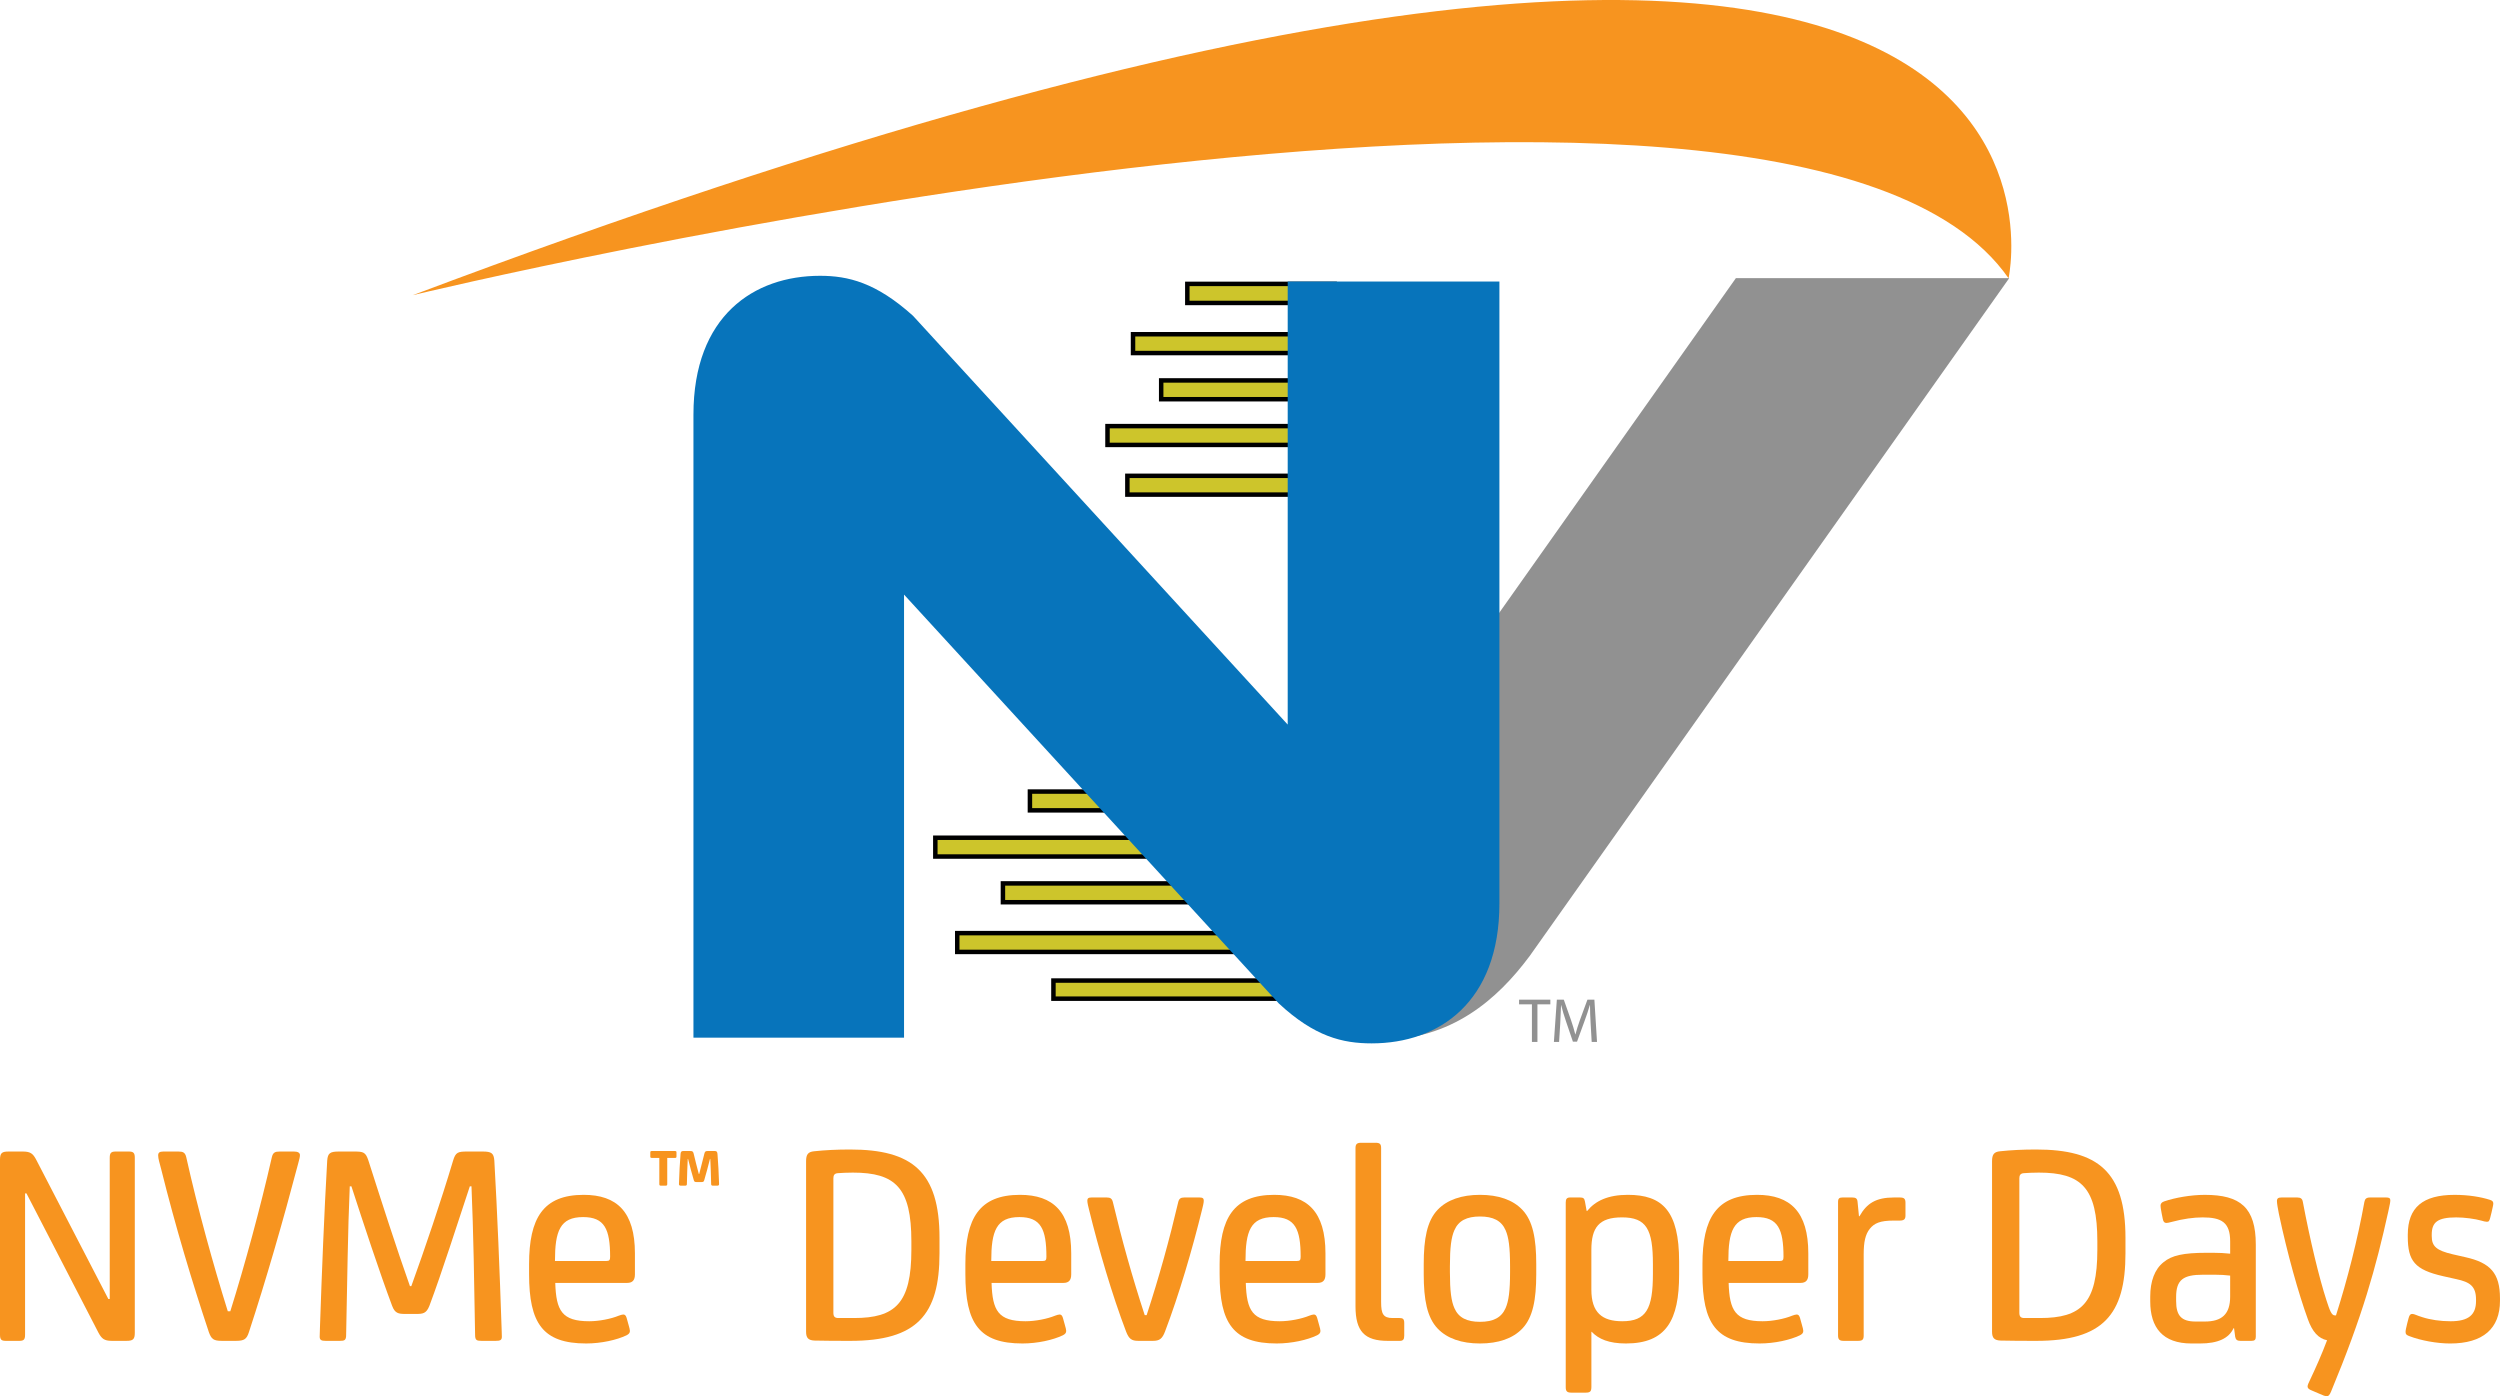 <?xml version="1.0" encoding="utf-8"?>
<!-- Generator: Adobe Illustrator 16.0.0, SVG Export Plug-In . SVG Version: 6.00 Build 0)  -->
<!DOCTYPE svg PUBLIC "-//W3C//DTD SVG 1.1//EN" "http://www.w3.org/Graphics/SVG/1.1/DTD/svg11.dtd">
<svg version="1.1" id="Layer_1" xmlns="http://www.w3.org/2000/svg" xmlns:xlink="http://www.w3.org/1999/xlink" x="0px" y="0px"
	 width="279.394px" height="156.031px" viewBox="0 0 279.394 156.031" enable-background="new 0 0 279.394 156.031"
	 xml:space="preserve">
<g>
	<path fill="#919191" d="M154.685,86.675l39.312-55.589h30.548l-53.584,75.745c-3.63,4.884-8.765,9.391-16.777,9.391
		c-7.762,0-6.99-6.497-10.62-11.756"/>
	<g>
		<path fill="#F7941F" d="M2.958,133.37H2.802v15.794c0,0.556-0.155,0.687-0.653,0.687H0.654c-0.498,0-0.654-0.131-0.654-0.687
			v-19.555c0-0.752,0.218-0.915,0.935-0.915h1.649c0.841,0,1.12,0.261,1.463,0.915l8.062,15.565h0.155V129.38
			c0-0.523,0.156-0.687,0.654-0.687h1.494c0.498,0,0.653,0.163,0.653,0.687v19.587c0,0.72-0.218,0.883-0.934,0.883h-1.65
			c-0.84,0-1.12-0.262-1.463-0.883L2.958,133.37z"/>
		<path fill="#F7941F" d="M18.019,130.688c-0.188-0.752-0.343-1.177-0.343-1.569c0-0.294,0.155-0.425,0.561-0.425h1.712
			c0.498,0,0.747,0.098,0.871,0.653c1.276,5.723,3.02,12.034,4.639,17.2h0.28c1.618-5.166,3.361-11.575,4.638-17.2
			c0.125-0.556,0.374-0.653,0.872-0.653h1.618c0.404,0,0.654,0.131,0.654,0.392c0,0.229-0.062,0.426-0.188,0.916
			c-1.712,6.507-3.642,13.178-5.51,18.867c-0.249,0.785-0.529,0.981-1.432,0.981h-1.618c-0.903,0-1.152-0.196-1.433-0.981
			C21.505,143.375,19.605,137.065,18.019,130.688z"/>
		<path fill="#F7941F" d="M53.812,149.85c-0.529,0-0.716-0.065-0.716-0.654c-0.093-5.656-0.187-11.543-0.404-16.611h-0.187
			c-1.37,4.12-3.113,9.614-4.514,13.342c-0.343,0.883-0.747,0.915-1.494,0.915h-1.214c-0.747,0-1.152-0.065-1.464-0.915
			c-1.4-3.728-3.206-9.222-4.544-13.342h-0.187c-0.219,4.872-0.28,10.955-0.405,16.611c0,0.589-0.187,0.654-0.685,0.654H36.38
			c-0.467,0-0.653-0.098-0.653-0.458c0-0.327,0.031-0.817,0.031-1.046c0.218-6.377,0.467-12.655,0.81-18.639
			c0.062-0.851,0.342-1.014,1.307-1.014h1.713c1.026,0,1.275,0.065,1.587,1.014c1.494,4.676,3.144,9.81,4.638,14.027h0.156
			c1.525-4.218,3.269-9.352,4.669-14.027c0.28-0.948,0.561-1.014,1.588-1.014h1.712c0.965,0,1.245,0.163,1.308,1.014
			c0.342,5.983,0.591,12.262,0.809,18.639c0,0.229,0.031,0.653,0.031,1.046s-0.218,0.458-0.685,0.458H53.812z"/>
		<path fill="#F7941F" d="M70.957,142.427c0,0.621-0.249,0.948-0.871,0.948h-8.031c0.094,3.106,0.747,4.284,3.798,4.284
			c1.089,0,2.428-0.262,3.299-0.622c0.188-0.065,0.374-0.131,0.498-0.131c0.156,0,0.28,0.065,0.374,0.36l0.218,0.784
			c0.094,0.327,0.156,0.557,0.156,0.688c0,0.229-0.125,0.359-0.374,0.49c-1.09,0.523-2.833,0.915-4.514,0.915
			c-4.855,0-6.381-2.256-6.381-7.749v-1.112c0-5.134,1.556-7.75,6.101-7.75c3.704,0,5.728,1.896,5.728,6.54V142.427z
			 M67.782,140.923c0.312,0,0.404-0.099,0.404-0.458c0-3.106-0.622-4.447-3.02-4.447c-2.583,0-3.144,1.569-3.144,4.905H67.782z"/>
		<path fill="#F7941F" d="M74.57,132.32c0,0.139-0.035,0.189-0.191,0.189h-0.504c-0.156,0-0.191-0.051-0.191-0.189v-2.915h-0.84
			c-0.132,0-0.168-0.038-0.168-0.164v-0.441c0-0.126,0.036-0.164,0.168-0.164h2.591c0.132,0,0.168,0.038,0.168,0.164v0.441
			c0,0.126-0.036,0.164-0.168,0.164H74.57V132.32z M77.869,132.105c-0.216,0-0.288-0.037-0.336-0.227
			c-0.216-0.707-0.42-1.527-0.636-2.36h-0.036c-0.048,0.947-0.072,1.717-0.096,2.814c0,0.113-0.048,0.177-0.204,0.177h-0.479
			c-0.144,0-0.204-0.063-0.204-0.177c0.036-1.262,0.096-2.31,0.18-3.382c0.024-0.253,0.108-0.315,0.312-0.315h0.779
			c0.252,0,0.312,0.062,0.372,0.29c0.191,0.795,0.359,1.477,0.575,2.271h0.048c0.204-0.795,0.384-1.477,0.576-2.271
			c0.06-0.228,0.12-0.29,0.371-0.29h0.78c0.204,0,0.287,0.062,0.312,0.315c0.084,1.072,0.144,2.12,0.18,3.382
			c0,0.113-0.06,0.177-0.204,0.177H79.68c-0.155,0-0.204-0.063-0.204-0.177c-0.023-1.098-0.048-1.867-0.096-2.814h-0.036
			c-0.216,0.833-0.419,1.653-0.636,2.36c-0.048,0.189-0.119,0.227-0.335,0.227H77.869z"/>
		<path fill="#F7941F" d="M91.021,149.818c-0.686-0.033-0.935-0.295-0.935-0.981v-19.063c0-0.753,0.218-1.047,0.903-1.112
			c1.245-0.131,2.521-0.196,4.016-0.196c6.91,0,9.992,2.453,9.992,9.876v1.732c0,6.867-2.521,9.777-9.961,9.777
			C93.666,149.85,92.203,149.85,91.021,149.818z M93.604,131.113c-0.342,0.033-0.467,0.229-0.467,0.557v15.042
			c0,0.425,0.155,0.588,0.561,0.588h1.743c4.606,0,6.412-1.635,6.412-7.619v-0.948c0-5.983-1.774-7.685-6.537-7.685
			C94.756,131.047,93.946,131.081,93.604,131.113z"/>
		<path fill="#F7941F" d="M119.716,142.427c0,0.621-0.249,0.948-0.871,0.948h-8.031c0.094,3.106,0.747,4.284,3.798,4.284
			c1.089,0,2.428-0.262,3.3-0.622c0.187-0.065,0.373-0.131,0.498-0.131c0.155,0,0.279,0.065,0.373,0.36l0.218,0.784
			c0.094,0.327,0.155,0.557,0.155,0.688c0,0.229-0.124,0.359-0.373,0.49c-1.09,0.523-2.833,0.915-4.514,0.915
			c-4.855,0-6.381-2.256-6.381-7.749v-1.112c0-5.134,1.557-7.75,6.101-7.75c3.704,0,5.728,1.896,5.728,6.54V142.427z
			 M116.541,140.923c0.312,0,0.404-0.099,0.404-0.458c0-3.106-0.622-4.447-3.019-4.447c-2.584,0-3.145,1.569-3.145,4.905H116.541z"
			/>
		<path fill="#F7941F" d="M123.696,133.828c0.405,0,0.592,0.131,0.686,0.556c0.996,4.186,2.147,8.306,3.548,12.589h0.218
			c1.401-4.283,2.553-8.469,3.518-12.589c0.094-0.425,0.28-0.556,0.686-0.556h1.712c0.342,0,0.467,0.098,0.467,0.359
			s-0.125,0.72-0.187,0.981c-1.09,4.446-2.584,9.548-4.141,13.635c-0.311,0.818-0.622,1.047-1.338,1.047h-1.682
			c-0.716,0-1.027-0.229-1.338-1.047c-1.557-4.087-3.051-9.188-4.141-13.635c-0.062-0.262-0.187-0.72-0.187-0.981
			s0.125-0.359,0.467-0.359H123.696z"/>
		<path fill="#F7941F" d="M148.129,142.427c0,0.621-0.249,0.948-0.871,0.948h-8.031c0.094,3.106,0.747,4.284,3.798,4.284
			c1.089,0,2.428-0.262,3.299-0.622c0.188-0.065,0.374-0.131,0.498-0.131c0.156,0,0.28,0.065,0.374,0.36l0.218,0.784
			c0.094,0.327,0.156,0.557,0.156,0.688c0,0.229-0.125,0.359-0.374,0.49c-1.09,0.523-2.833,0.915-4.514,0.915
			c-4.855,0-6.381-2.256-6.381-7.749v-1.112c0-5.134,1.556-7.75,6.101-7.75c3.704,0,5.728,1.896,5.728,6.54V142.427z
			 M144.954,140.923c0.312,0,0.404-0.099,0.404-0.458c0-3.106-0.622-4.447-3.02-4.447c-2.583,0-3.144,1.569-3.144,4.905H144.954z"/>
		<path fill="#F7941F" d="M154.351,145.534c0,1.275,0.219,1.766,1.276,1.766h0.778c0.374,0,0.529,0.099,0.529,0.556v1.406
			c0,0.426-0.125,0.589-0.498,0.589h-1.339c-2.583,0-3.61-1.047-3.61-3.858v-17.69c0-0.458,0.187-0.589,0.622-0.589h1.619
			c0.467,0,0.622,0.131,0.622,0.589V145.534z"/>
		<path fill="#F7941F" d="M171.687,142.395c0,2.845-0.373,4.839-1.557,6.082c-1.058,1.111-2.677,1.667-4.73,1.667
			c-2.055,0-3.674-0.556-4.732-1.667c-1.183-1.243-1.556-3.237-1.556-6.082v-1.112c0-2.845,0.373-4.84,1.556-6.082
			c1.059-1.111,2.678-1.668,4.732-1.668c2.054,0,3.673,0.557,4.73,1.668c1.184,1.242,1.557,3.237,1.557,6.082V142.395z
			 M168.263,137.49c-0.467-1.079-1.4-1.537-2.863-1.537c-1.464,0-2.397,0.458-2.864,1.537c-0.343,0.785-0.498,1.896-0.498,4.021
			c0,0,0,0.688,0,0.654c0,2.126,0.155,3.237,0.498,4.022c0.467,1.079,1.4,1.537,2.864,1.537c1.463,0,2.396-0.458,2.863-1.537
			c0.343-0.785,0.498-1.896,0.498-4.022c0,0.033,0-0.654,0-0.654C168.761,139.386,168.605,138.275,168.263,137.49z"/>
		<path fill="#F7941F" d="M177.847,155.049c0,0.458-0.156,0.589-0.623,0.589h-1.619c-0.436,0-0.622-0.131-0.622-0.589v-20.666
			c0-0.393,0.124-0.556,0.498-0.556h1.09c0.373,0,0.498,0.098,0.56,0.457l0.188,1.047h0.062c0.903-1.112,2.304-1.799,4.545-1.799
			c3.86,0,5.728,1.799,5.728,7.456v1.472c0,5.068-1.432,7.684-5.945,7.684c-1.898,0-3.051-0.49-3.829-1.308c-0.03,0-0.03,0-0.03,0
			V155.049z M177.847,139.68v4.447c0,2.551,1.183,3.532,3.455,3.532c2.677,0,3.424-1.374,3.424-5.298v-1.079
			c0-3.892-0.716-5.231-3.455-5.231C178.687,136.051,177.847,137.196,177.847,139.68z"/>
		<path fill="#F7941F" d="M202.091,142.427c0,0.621-0.249,0.948-0.871,0.948h-8.031c0.094,3.106,0.747,4.284,3.798,4.284
			c1.089,0,2.428-0.262,3.3-0.622c0.187-0.065,0.373-0.131,0.498-0.131c0.155,0,0.279,0.065,0.373,0.36l0.218,0.784
			c0.094,0.327,0.155,0.557,0.155,0.688c0,0.229-0.124,0.359-0.373,0.49c-1.09,0.523-2.833,0.915-4.514,0.915
			c-4.855,0-6.381-2.256-6.381-7.749v-1.112c0-5.134,1.557-7.75,6.101-7.75c3.704,0,5.728,1.896,5.728,6.54V142.427z
			 M198.916,140.923c0.312,0,0.404-0.099,0.404-0.458c0-3.106-0.622-4.447-3.019-4.447c-2.584,0-3.145,1.569-3.145,4.905H198.916z"
			/>
		<path fill="#F7941F" d="M207.753,135.92h0.062c0.81-1.439,1.837-2.093,3.86-2.093h0.622c0.498,0,0.654,0.131,0.654,0.588v1.439
			c0,0.392-0.156,0.556-0.654,0.556h-0.685c-1.494,0-2.147,0.294-2.646,0.915c-0.498,0.622-0.685,1.472-0.685,2.846v9.09
			c0,0.458-0.156,0.589-0.623,0.589h-1.619c-0.436,0-0.622-0.131-0.622-0.589v-14.943c0-0.393,0.155-0.49,0.498-0.49h1.09
			c0.373,0,0.56,0.098,0.591,0.49L207.753,135.92z"/>
		<path fill="#F7941F" d="M223.562,149.818c-0.686-0.033-0.935-0.295-0.935-0.981v-19.063c0-0.753,0.218-1.047,0.903-1.112
			c1.245-0.131,2.521-0.196,4.016-0.196c6.91,0,9.992,2.453,9.992,9.876v1.732c0,6.867-2.521,9.777-9.961,9.777
			C226.207,149.85,224.744,149.85,223.562,149.818z M226.145,131.113c-0.342,0.033-0.467,0.229-0.467,0.557v15.042
			c0,0.425,0.155,0.588,0.561,0.588h1.743c4.606,0,6.412-1.635,6.412-7.619v-0.948c0-5.983-1.774-7.685-6.537-7.685
			C227.297,131.047,226.487,131.081,226.145,131.113z"/>
		<path fill="#F7941F" d="M249.674,148.444h-0.062c-0.529,1.145-1.774,1.7-3.735,1.7h-0.965c-3.206,0-4.607-1.766-4.607-4.708
			v-0.523c0-1.733,0.498-3.074,1.494-3.858c0.903-0.752,2.21-1.047,4.794-1.047h0.747c0.623,0,1.339,0.033,1.898,0.099v-1.374
			c0-2.125-0.965-2.681-3.081-2.681c-0.996,0-2.179,0.163-3.394,0.49c-0.373,0.098-0.529,0.131-0.653,0.131
			c-0.218,0-0.343-0.131-0.404-0.458l-0.125-0.621c-0.093-0.49-0.124-0.72-0.124-0.851c0-0.229,0.124-0.393,0.436-0.49
			c1.151-0.393,2.926-0.72,4.514-0.72c3.953,0,5.696,1.406,5.696,5.56v10.3c0,0.327-0.125,0.458-0.498,0.458h-1.214
			c-0.374,0-0.529-0.131-0.592-0.458L249.674,148.444z M249.237,142.558c-0.498-0.065-1.12-0.098-1.681-0.098h-1.369
			c-2.18,0-2.988,0.556-2.988,2.484v0.458c0,1.635,0.591,2.289,2.179,2.289h1.027c1.898,0,2.832-0.817,2.832-2.779V142.558z"/>
		<path fill="#F7941F" d="M258.262,154.003c0.528-1.112,1.214-2.649,1.805-4.219c-0.965-0.196-1.649-0.948-2.147-2.354
			c-1.027-2.812-2.304-7.357-3.237-11.771c-0.124-0.654-0.218-1.145-0.218-1.439c0-0.294,0.155-0.392,0.498-0.392h1.774
			c0.373,0,0.56,0.131,0.622,0.49c0.81,4.283,1.806,8.437,2.646,11.02c0.373,1.145,0.56,1.668,0.934,1.668h0.124
			c1.245-3.892,2.429-8.535,3.176-12.688c0.062-0.327,0.218-0.49,0.622-0.49h1.837c0.28,0,0.436,0.065,0.436,0.327
			c0,0.195-0.062,0.49-0.218,1.209c-1.4,6.344-2.895,11.707-6.412,20.176c-0.156,0.36-0.28,0.491-0.437,0.491
			c-0.249,0-0.404-0.065-0.84-0.262l-0.841-0.36c-0.342-0.131-0.498-0.262-0.498-0.457
			C257.888,154.788,257.981,154.591,258.262,154.003z"/>
		<path fill="#F7941F" d="M269.276,149.327c-0.28-0.098-0.436-0.196-0.436-0.458c0-0.195,0.062-0.457,0.187-0.98l0.156-0.589
			c0.093-0.359,0.218-0.458,0.404-0.458c0.249,0,0.467,0.164,1.12,0.36c0.903,0.294,2.023,0.458,3.176,0.458
			c1.992,0,2.832-0.72,2.832-2.257v-0.163c0-1.505-0.685-1.962-2.21-2.289l-1.463-0.327c-3.175-0.72-3.953-1.7-3.953-4.414v-0.229
			c0-3.041,1.681-4.447,5.229-4.447c1.557,0,2.926,0.229,3.953,0.557c0.312,0.098,0.374,0.229,0.374,0.425
			c0,0.163-0.094,0.49-0.188,0.948l-0.155,0.621c-0.094,0.359-0.155,0.458-0.373,0.458c-0.156,0-0.405-0.065-0.623-0.131
			c-0.685-0.196-1.867-0.359-2.802-0.359c-2.116,0-2.739,0.556-2.739,1.929v0.164c0,1.145,0.529,1.602,2.335,2.027l1.432,0.326
			c2.771,0.622,3.86,1.767,3.86,4.611v0.262c0,3.106-1.899,4.773-5.572,4.773C272.358,150.144,270.553,149.818,269.276,149.327z"/>
	</g>
	<path fill="#F7941F" d="M224.472,31.097c0,0,15.755-71.212-178.344,1.891C46.128,32.988,199.895-4.194,224.472,31.097"/>
	<g>
		<path fill="#919191" d="M171.204,112.239h-1.436v-0.519h3.495v0.519h-1.443v4.202h-0.616V112.239z"/>
		<path fill="#919191" d="M177.765,114.368c-0.035-0.658-0.077-1.449-0.07-2.038h-0.021c-0.16,0.554-0.356,1.148-0.595,1.793
			l-0.834,2.29h-0.462l-0.764-2.248c-0.224-0.665-0.413-1.274-0.546-1.835h-0.014c-0.015,0.589-0.05,1.38-0.092,2.087l-0.126,2.024
			h-0.581l0.329-4.721h0.777l0.806,2.283c0.196,0.581,0.357,1.1,0.477,1.59h0.021c0.119-0.476,0.287-0.994,0.497-1.59l0.841-2.283
			h0.777l0.294,4.721h-0.595L177.765,114.368z"/>
	</g>
	<rect x="126.624" y="37.355" fill="#CDC52B" width="21.065" height="2.101"/>
	
		<rect x="126.624" y="37.355" fill="none" stroke="#000000" stroke-width="0.5" stroke-miterlimit="10" width="21.065" height="2.101"/>
	<rect x="132.692" y="31.726" fill="#CDC52B" width="16.462" height="2.131"/>
	
		<rect x="132.692" y="31.726" fill="none" stroke="#000000" stroke-width="0.5" stroke-miterlimit="10" width="16.462" height="2.131"/>
	<rect x="129.771" y="42.516" fill="#CDC52B" width="17.919" height="2.1"/>
	
		<rect x="129.771" y="42.516" fill="none" stroke="#000000" stroke-width="0.5" stroke-miterlimit="10" width="17.919" height="2.1"/>
	<rect x="123.771" y="47.622" fill="#CDC52B" width="23.92" height="2.101"/>
	
		<rect x="123.771" y="47.622" fill="none" stroke="#000000" stroke-width="0.5" stroke-miterlimit="10" width="23.92" height="2.101"/>
	<rect x="125.992" y="53.177" fill="#CDC52B" width="21.697" height="2.1"/>
	
		<rect x="125.992" y="53.177" fill="none" stroke="#000000" stroke-width="0.5" stroke-miterlimit="10" width="21.697" height="2.1"/>
	<rect x="115.101" y="88.463" fill="#CDC52B" width="13.243" height="2.1"/>
	
		<rect x="115.101" y="88.463" fill="none" stroke="#000000" stroke-width="0.5" stroke-miterlimit="10" width="13.243" height="2.1"/>
	<rect x="104.529" y="93.623" fill="#CDC52B" width="28.171" height="2.101"/>
	
		<rect x="104.529" y="93.623" fill="none" stroke="#000000" stroke-width="0.5" stroke-miterlimit="10" width="28.171" height="2.101"/>
	<rect x="112.084" y="98.728" fill="#CDC52B" width="24.753" height="2.102"/>
	
		<rect x="112.084" y="98.728" fill="none" stroke="#000000" stroke-width="0.5" stroke-miterlimit="10" width="24.753" height="2.102"/>
	<rect x="106.98" y="104.284" fill="#CDC52B" width="35.037" height="2.101"/>
	
		<rect x="106.98" y="104.284" fill="none" stroke="#000000" stroke-width="0.5" stroke-miterlimit="10" width="35.037" height="2.101"/>
	<rect x="117.729" y="109.584" fill="#CDC52B" width="30.911" height="2.026"/>
	
		<rect x="117.729" y="109.584" fill="none" stroke="#000000" stroke-width="0.5" stroke-miterlimit="10" width="30.911" height="2.026"/>
	<path fill="#0774BB" d="M142.909,112.135l-41.876-45.684v49.515H77.498V46.341c0-11.05,6.76-15.518,14.146-15.518
		c3.129,0,6.259,0.745,10.39,4.468l41.877,45.686V31.462h23.66v69.5c0,11.049-6.76,15.643-14.271,15.643
		C150.046,116.605,146.915,115.86,142.909,112.135"/>
</g>
<g>
</g>
<g>
</g>
<g>
</g>
<g>
</g>
<g>
</g>
<g>
</g>
</svg>
